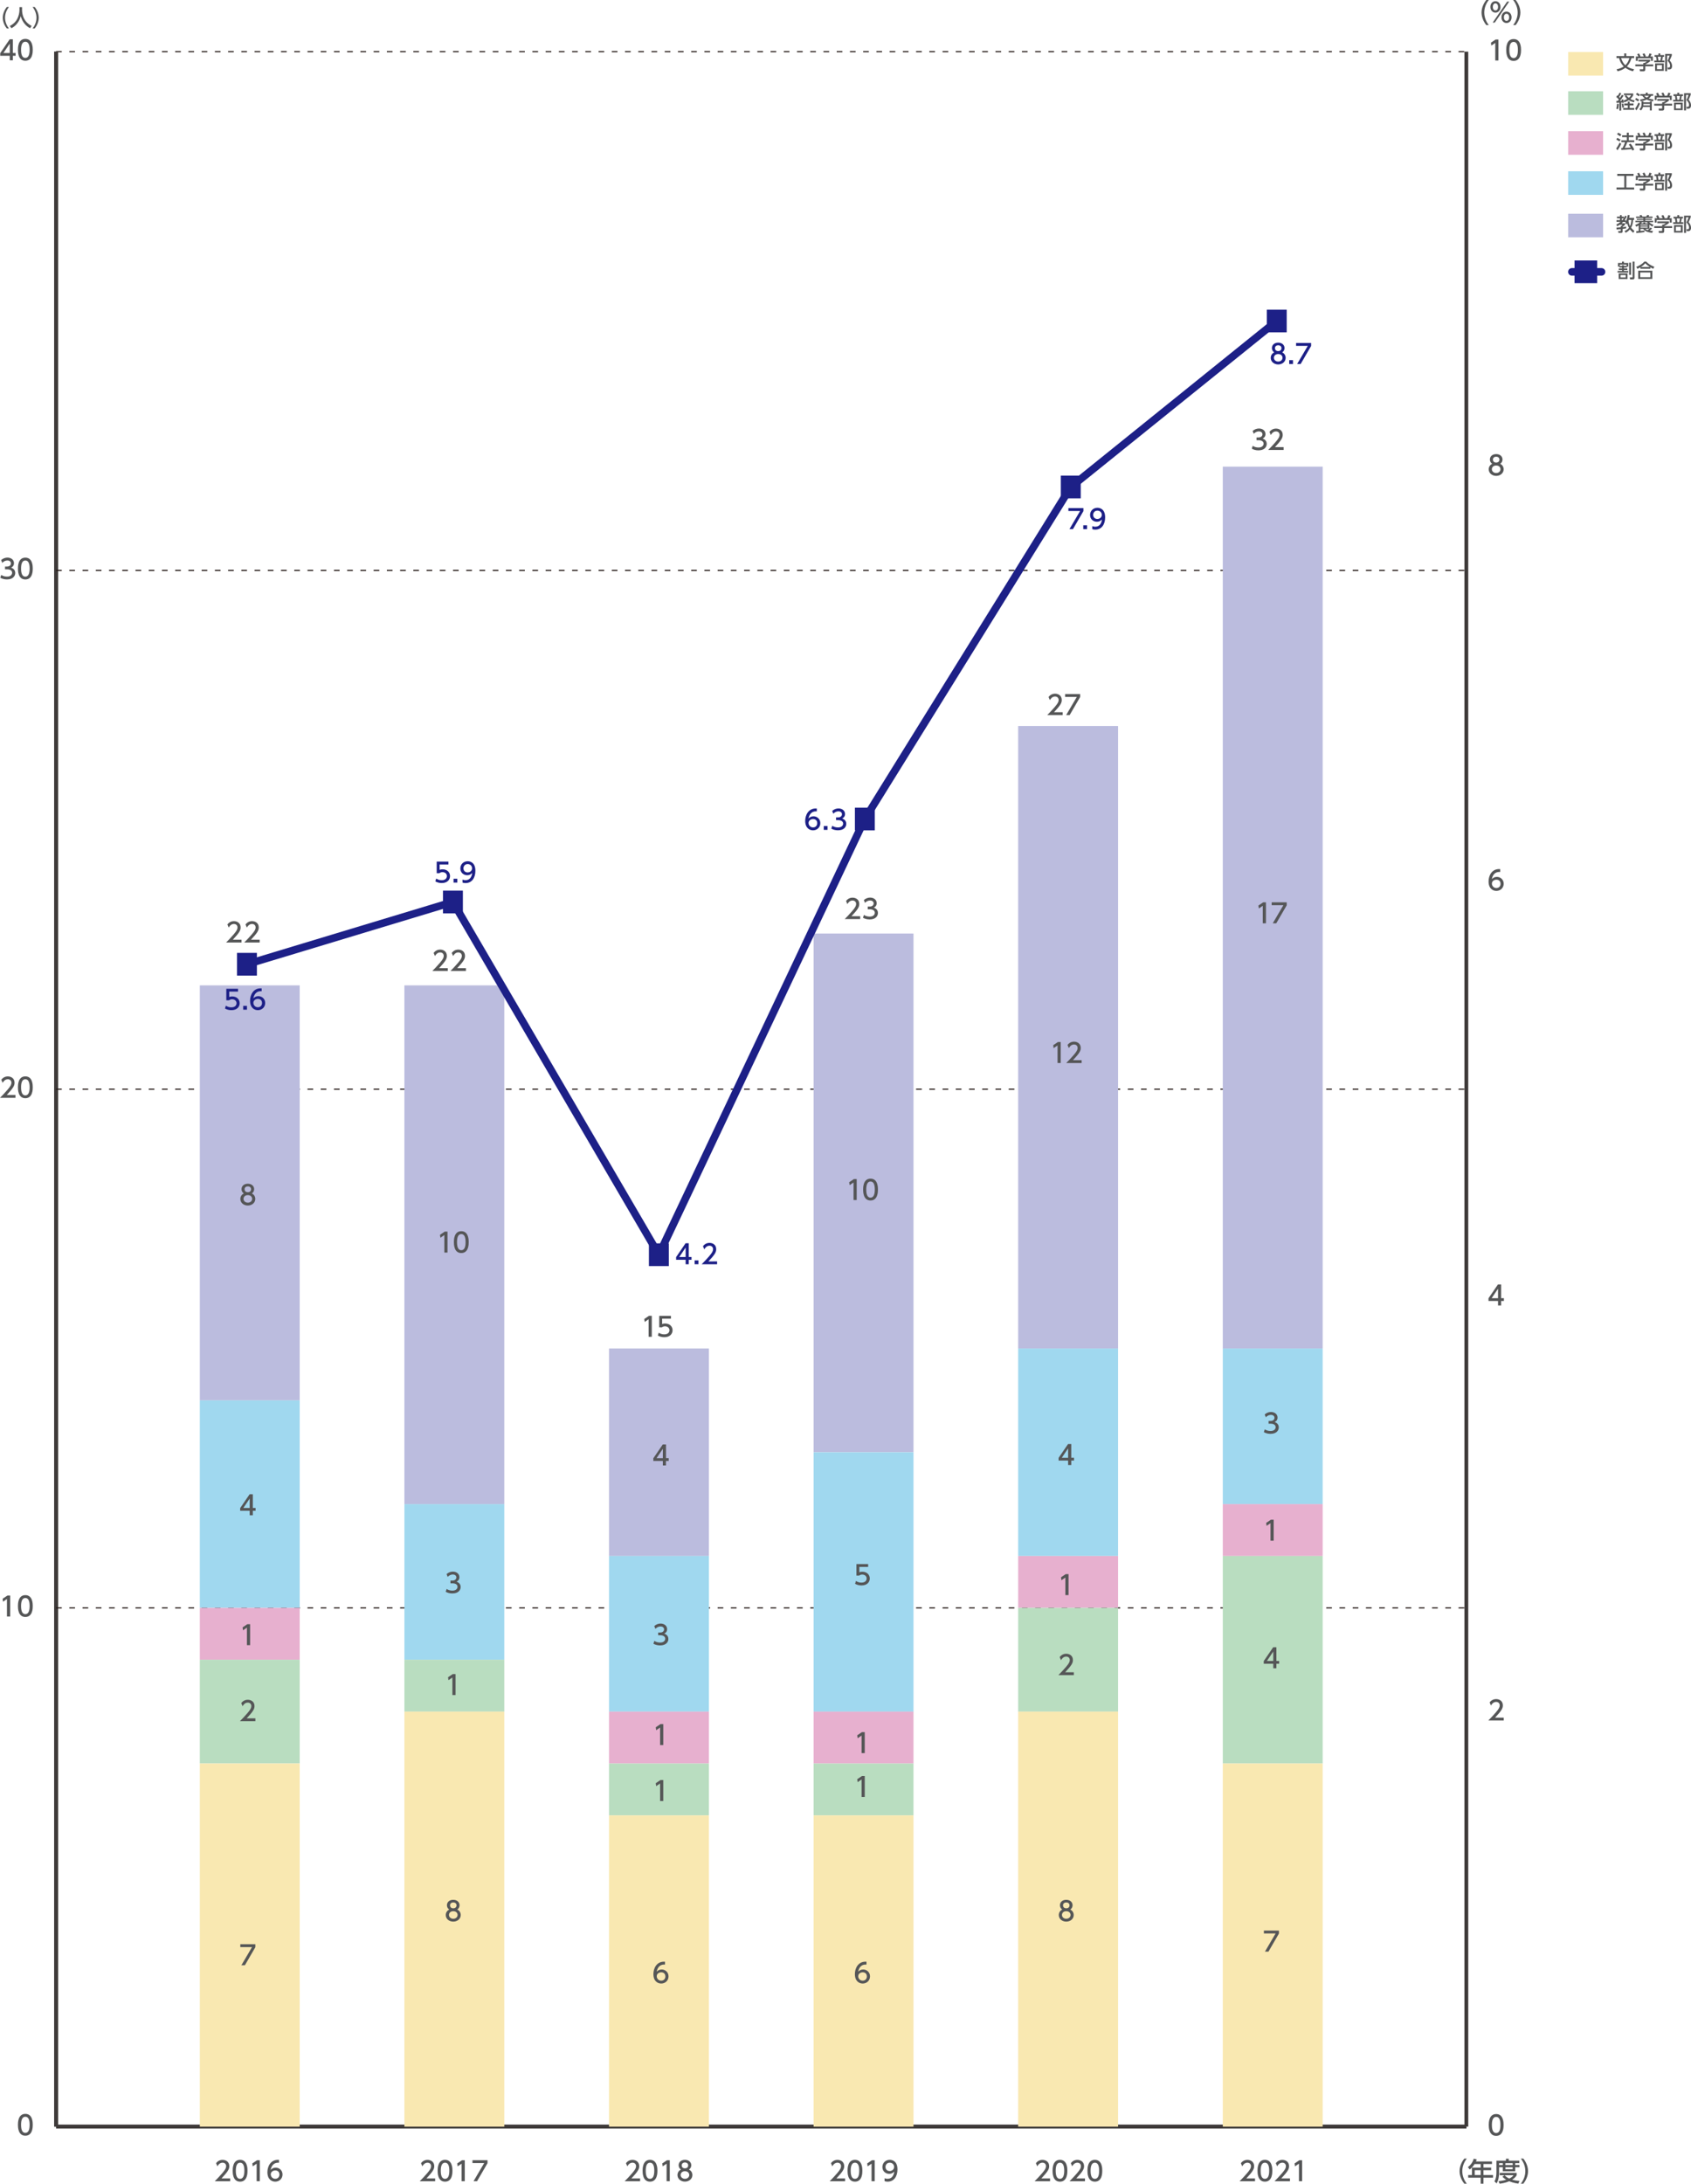 <?xml version="1.0" encoding="utf-8"?>
<!-- Generator: Adobe Illustrator 26.3.1, SVG Export Plug-In . SVG Version: 6.00 Build 0)  -->
<svg version="1.1" id="レイヤー_1" xmlns="http://www.w3.org/2000/svg" xmlns:xlink="http://www.w3.org/1999/xlink" x="0px"
	 y="0px" width="447.59px" height="577.85px" viewBox="0 0 447.59 577.85" style="enable-background:new 0 0 447.59 577.85;"
	 xml:space="preserve">
<style type="text/css">
	.st0{fill:#555657;}
	.st1{fill-rule:evenodd;clip-rule:evenodd;fill:none;stroke:#3E3A39;stroke-width:1.001;stroke-miterlimit:10;}
	
		.st2{fill-rule:evenodd;clip-rule:evenodd;fill:none;stroke:#231815;stroke-width:0.3;stroke-miterlimit:10;stroke-dasharray:1.501,2.001;}
	.st3{fill:none;stroke:#1D2087;stroke-width:2.001;stroke-linecap:round;stroke-miterlimit:10;}
	.st4{fill:#1D2087;}
	.st5{fill:#BBBCDE;}
	.st6{fill:#A0D8EF;}
	.st7{fill:#E7B0CF;}
	.st8{fill:#B9DDC0;}
	.st9{fill:#F9E8B1;}
</style>
<g>
	<g>
		<path class="st0" d="M1.8,7.53C0.79,6.26,0.73,5.07,0.73,4.69S0.79,3.12,1.8,1.85h0.57c-0.64,0.82-1.03,1.8-1.03,2.84
			s0.39,2.03,1.03,2.84H1.8z"/>
		<path class="st0" d="M5.14,1.89h0.7v0.74c0,1.16,0.37,3.12,2.54,4.23L7.97,7.47C6.86,6.92,5.9,5.8,5.49,4.28
			C5.12,5.72,4.22,6.85,3.03,7.47l-0.44-0.6c0.88-0.43,1.61-1.11,2.03-1.99c0.32-0.67,0.53-1.5,0.53-2.23V1.89z"/>
		<path class="st0" d="M8.62,7.53c0.64-0.81,1.03-1.8,1.03-2.84S9.26,2.66,8.62,1.85h0.57c0.97,1.21,1.07,2.38,1.07,2.84
			s-0.1,1.63-1.07,2.84H8.62z"/>
	</g>
</g>
<g>
	<g>
		<g>
			<line class="st1" x1="388.13" y1="562.75" x2="388.13" y2="13.67"/>
		</g>
	</g>
</g>
<g>
	<g>
		<g>
			<path class="st0" d="M394.06,562.3c0-0.54,0-2.89,1.96-2.89s1.96,2.35,1.96,2.89c0,0.54,0,2.89-1.96,2.89
				S394.06,562.84,394.06,562.3z M397.15,562.3c0-1.07-0.2-2.13-1.13-2.13c-0.92,0-1.13,1.06-1.13,2.13c0,1.13,0.23,2.14,1.13,2.14
				C396.95,564.44,397.15,563.36,397.15,562.3z"/>
		</g>
		<g>
			<path class="st0" d="M398.03,454.51v0.76h-4.09c0.61-0.61,1.25-1.27,1.97-2.11c0.85-0.99,1.05-1.41,1.05-1.88
				c0-0.55-0.38-0.92-0.95-0.92c-0.83,0-1.24,0.74-1.37,0.96l-0.35-0.83c0.43-0.57,1.02-0.88,1.74-0.88c0.79,0,1.76,0.46,1.76,1.66
				c0,0.79-0.33,1.4-2.06,3.25H398.03z"/>
		</g>
		<g>
			<path class="st0" d="M396.51,345.45v-1.19h-2.52v-0.71l2.5-3.66h0.85v3.63h0.73v0.74h-0.73v1.19H396.51z M394.83,343.52h1.68
				v-2.49L394.83,343.52z"/>
		</g>
		<g>
			<path class="st0" d="M397.1,230.74c-0.16-0.01-0.17-0.01-0.25-0.01c-1.18,0-1.76,0.82-1.98,1.91c0.28-0.31,0.7-0.6,1.33-0.6
				c0.93,0,1.81,0.69,1.81,1.81c0,1.11-0.86,1.9-1.93,1.9c-0.89,0-2.07-0.57-2.07-2.51c0-1.53,0.85-3.27,2.79-3.27
				c0.1,0,0.16,0,0.28,0.01V230.74z M396.09,232.78c-0.54,0-1.2,0.34-1.2,1.04c0,0.58,0.46,1.17,1.18,1.17
				c0.72,0,1.11-0.53,1.11-1.11C397.18,232.9,396.39,232.78,396.09,232.78z"/>
		</g>
		<g>
			<path class="st0" d="M398,124.19c0,1.02-0.9,1.74-1.97,1.74c-1.08,0-1.98-0.72-1.98-1.74c0-0.76,0.48-1.25,0.92-1.46
				c-0.41-0.25-0.61-0.7-0.61-1.13c0-0.83,0.65-1.44,1.67-1.44c1.01,0,1.67,0.62,1.67,1.44c0,0.43-0.2,0.88-0.61,1.13
				C397.52,122.94,398,123.42,398,124.19z M397.16,124.17c0-0.41-0.28-0.99-1.14-0.99c-0.85,0-1.14,0.58-1.14,0.99
				c0,0.55,0.48,1,1.14,1C396.69,125.17,397.16,124.72,397.16,124.17z M396.88,121.63c0-0.52-0.41-0.78-0.86-0.78
				s-0.86,0.27-0.86,0.77c0,0.34,0.2,0.78,0.86,0.78C396.68,122.4,396.88,121.96,396.88,121.63z"/>
		</g>
		<g>
			<path class="st0" d="M395.88,10.45h0.74V16h-0.84v-4.64l-1.04,0.71l-0.11-0.78L395.88,10.45z"/>
			<path class="st0" d="M398.68,13.22c0-0.54,0-2.89,1.96-2.89s1.96,2.35,1.96,2.89c0,0.54,0,2.89-1.96,2.89
				S398.68,13.76,398.68,13.22z M401.77,13.22c0-1.07-0.2-2.13-1.13-2.13c-0.92,0-1.13,1.06-1.13,2.13c0,1.13,0.23,2.14,1.13,2.14
				C401.57,15.36,401.77,14.28,401.77,13.22z"/>
		</g>
		<g>
			<path class="st0" d="M393.4,6.64c-1.18-1.48-1.25-2.88-1.25-3.32c0-0.44,0.07-1.83,1.25-3.32h0.67c-0.75,0.95-1.2,2.11-1.2,3.32
				c0,1.21,0.46,2.37,1.2,3.32H393.4z"/>
			<path class="st0" d="M395.83,0.32c0.71,0,1.34,0.57,1.34,1.51c0,0.92-0.62,1.51-1.34,1.51c-0.72,0-1.34-0.58-1.34-1.51
				C394.49,0.88,395.11,0.32,395.83,0.32z M398.92,0.43h0.55l-3.82,5.55h-0.55L398.92,0.43z M395.83,2.77
				c0.29,0,0.69-0.23,0.69-0.94s-0.41-0.95-0.69-0.95c-0.31,0-0.69,0.26-0.69,0.95S395.52,2.77,395.83,2.77z M398.76,3.07
				c0.71,0,1.34,0.57,1.34,1.51c0,0.92-0.62,1.51-1.34,1.51c-0.72,0-1.34-0.58-1.34-1.51C397.42,3.64,398.05,3.07,398.76,3.07z
				 M398.76,5.53c0.29,0,0.69-0.23,0.69-0.95c0-0.69-0.39-0.94-0.69-0.94c-0.31,0-0.69,0.25-0.69,0.94
				C398.06,5.29,398.46,5.53,398.76,5.53z"/>
			<path class="st0" d="M400.51,6.64c0.75-0.95,1.2-2.11,1.2-3.32c0-1.21-0.45-2.37-1.2-3.32h0.67c1.13,1.42,1.25,2.78,1.25,3.32
				c0,0.54-0.12,1.91-1.25,3.32H400.51z"/>
		</g>
	</g>
	<line class="st2" x1="14.85" y1="13.67" x2="388.13" y2="13.67"/>
</g>
<g>
	<line class="st1" x1="14.85" y1="562.75" x2="388.13" y2="562.75"/>
	<g>
		<g>
			<line class="st1" x1="14.85" y1="562.75" x2="14.85" y2="13.67"/>
		</g>
	</g>
</g>
<g>
	<path class="st0" d="M4.75,562.26c0-0.54,0-2.89,1.96-2.89c1.96,0,1.96,2.35,1.96,2.89c0,0.54,0,2.89-1.96,2.89
		C4.75,565.15,4.75,562.8,4.75,562.26z M7.84,562.26c0-1.07-0.2-2.13-1.13-2.13c-0.92,0-1.13,1.06-1.13,2.13
		c0,1.13,0.23,2.14,1.13,2.14C7.64,564.39,7.84,563.32,7.84,562.26z"/>
</g>
<g>
	<path class="st0" d="M1.95,422.22h0.74v5.55H1.84v-4.64l-1.04,0.71l-0.11-0.78L1.95,422.22z"/>
	<path class="st0" d="M4.75,424.99c0-0.54,0-2.89,1.96-2.89c1.96,0,1.96,2.35,1.96,2.89c0,0.54,0,2.89-1.96,2.89
		C4.75,427.88,4.75,425.53,4.75,424.99z M7.84,424.99c0-1.07-0.2-2.13-1.13-2.13c-0.92,0-1.13,1.06-1.13,2.13
		c0,1.13,0.23,2.14,1.13,2.14C7.63,427.12,7.84,426.05,7.84,424.99z"/>
</g>
<g>
	<path class="st0" d="M4.09,289.74v0.76H0c0.61-0.61,1.25-1.27,1.97-2.11c0.85-0.99,1.05-1.41,1.05-1.88c0-0.55-0.38-0.92-0.95-0.92
		c-0.83,0-1.24,0.74-1.37,0.96l-0.35-0.83c0.43-0.57,1.02-0.88,1.74-0.88c0.79,0,1.76,0.46,1.76,1.66c0,0.79-0.33,1.4-2.06,3.25
		H4.09z"/>
	<path class="st0" d="M4.75,287.72c0-0.54,0-2.89,1.96-2.89c1.96,0,1.96,2.35,1.96,2.89c0,0.54,0,2.89-1.96,2.89
		C4.75,290.61,4.75,288.26,4.75,287.72z M7.84,287.72c0-1.07-0.2-2.13-1.13-2.13c-0.92,0-1.13,1.06-1.13,2.13
		c0,1.13,0.23,2.14,1.13,2.14C7.63,289.85,7.84,288.78,7.84,287.72z"/>
</g>
<g>
	<path class="st0" d="M0.33,152.14c0.45,0.3,0.99,0.44,1.53,0.44c0.99,0,1.35-0.55,1.35-1.02c0-0.49-0.41-0.91-1.32-0.91H1.33v-0.73
		h0.53c0.76,0,1.03-0.46,1.03-0.83c0-0.53-0.47-0.78-0.92-0.78c-0.53,0-1.02,0.25-1.37,0.64l-0.3-0.75
		c0.53-0.47,1.14-0.65,1.67-0.65c0.92,0,1.73,0.54,1.73,1.48c0,0.78-0.55,1.07-0.76,1.18c0.29,0.11,1.09,0.42,1.09,1.42
		c0,0.75-0.56,1.7-2.19,1.7c-0.73,0-1.27-0.18-1.77-0.44L0.33,152.14z"/>
	<path class="st0" d="M4.75,150.45c0-0.54,0-2.89,1.96-2.89c1.96,0,1.96,2.35,1.96,2.89c0,0.54,0,2.89-1.96,2.89
		C4.75,153.34,4.75,150.99,4.75,150.45z M7.84,150.45c0-1.07-0.2-2.13-1.13-2.13c-0.92,0-1.13,1.06-1.13,2.13
		c0,1.13,0.23,2.14,1.13,2.14C7.63,152.58,7.84,151.51,7.84,150.45z"/>
</g>
<g>
	<path class="st0" d="M2.58,15.96v-1.19H0.06v-0.71l2.5-3.66H3.4v3.63h0.73v0.74H3.4v1.19H2.58z M0.9,14.03h1.68v-2.49L0.9,14.03z"
		/>
	<path class="st0" d="M4.75,13.18c0-0.54,0-2.89,1.96-2.89c1.96,0,1.96,2.35,1.96,2.89c0,0.54,0,2.89-1.96,2.89
		C4.75,16.07,4.75,13.72,4.75,13.18z M7.84,13.18c0-1.07-0.2-2.13-1.13-2.13c-0.92,0-1.13,1.06-1.13,2.13
		c0,1.13,0.23,2.14,1.13,2.14C7.63,15.31,7.84,14.24,7.84,13.18z"/>
</g>
<line class="st1" x1="14.85" y1="562.75" x2="14.85" y2="13.67"/>
<line class="st1" x1="14.85" y1="562.75" x2="388.13" y2="562.75"/>
<line class="st2" x1="14.85" y1="425.48" x2="388.13" y2="425.48"/>
<line class="st2" x1="14.85" y1="150.94" x2="388.13" y2="150.94"/>
<line class="st2" x1="14.85" y1="288.21" x2="388.13" y2="288.21"/>
<g>
	<path class="st0" d="M332.19,576.44v0.76h-4.09c0.61-0.61,1.25-1.27,1.97-2.11c0.85-0.99,1.05-1.41,1.05-1.88
		c0-0.55-0.38-0.92-0.95-0.92c-0.83,0-1.24,0.74-1.37,0.96l-0.35-0.83c0.43-0.57,1.02-0.88,1.74-0.88c0.79,0,1.76,0.46,1.76,1.66
		c0,0.79-0.33,1.4-2.06,3.25H332.19z"/>
	<path class="st0" d="M332.85,574.42c0-0.54,0-2.89,1.96-2.89s1.96,2.35,1.96,2.89c0,0.54,0,2.89-1.96,2.89
		S332.85,574.96,332.85,574.42z M335.94,574.42c0-1.07-0.2-2.13-1.13-2.13c-0.92,0-1.13,1.06-1.13,2.13c0,1.13,0.23,2.14,1.13,2.14
		C335.74,576.55,335.94,575.47,335.94,574.42z"/>
	<path class="st0" d="M341.44,576.44v0.76h-4.09c0.61-0.61,1.25-1.27,1.97-2.11c0.85-0.99,1.05-1.41,1.05-1.88
		c0-0.55-0.38-0.92-0.95-0.92c-0.83,0-1.24,0.74-1.37,0.96l-0.35-0.83c0.43-0.57,1.02-0.88,1.74-0.88c0.79,0,1.76,0.46,1.76,1.66
		c0,0.79-0.33,1.4-2.06,3.25H341.44z"/>
	<path class="st0" d="M343.92,571.64h0.74v5.55h-0.84v-4.64l-1.04,0.71l-0.11-0.78L343.92,571.64z"/>
</g>
<g>
	<path class="st0" d="M277.94,576.44v0.76h-4.09c0.61-0.61,1.25-1.27,1.97-2.11c0.85-0.99,1.05-1.41,1.05-1.88
		c0-0.55-0.38-0.92-0.95-0.92c-0.83,0-1.24,0.74-1.37,0.96l-0.35-0.83c0.43-0.57,1.02-0.88,1.74-0.88c0.79,0,1.76,0.46,1.76,1.66
		c0,0.79-0.33,1.4-2.06,3.25H277.94z"/>
	<path class="st0" d="M278.6,574.42c0-0.54,0-2.89,1.96-2.89s1.96,2.35,1.96,2.89c0,0.54,0,2.89-1.96,2.89
		S278.6,574.96,278.6,574.42z M281.69,574.42c0-1.07-0.2-2.13-1.13-2.13c-0.92,0-1.13,1.06-1.13,2.13c0,1.13,0.23,2.14,1.13,2.14
		C281.48,576.55,281.69,575.47,281.69,574.42z"/>
	<path class="st0" d="M287.18,576.44v0.76h-4.09c0.61-0.61,1.25-1.27,1.97-2.11c0.85-0.99,1.05-1.41,1.05-1.88
		c0-0.55-0.38-0.92-0.95-0.92c-0.83,0-1.24,0.74-1.37,0.96l-0.35-0.83c0.43-0.57,1.02-0.88,1.74-0.88c0.79,0,1.76,0.46,1.76,1.66
		c0,0.79-0.33,1.4-2.06,3.25H287.18z"/>
	<path class="st0" d="M287.84,574.42c0-0.54,0-2.89,1.96-2.89s1.96,2.35,1.96,2.89c0,0.54,0,2.89-1.96,2.89
		S287.84,574.96,287.84,574.42z M290.93,574.42c0-1.07-0.2-2.13-1.13-2.13c-0.92,0-1.13,1.06-1.13,2.13c0,1.13,0.23,2.14,1.13,2.14
		C290.73,576.55,290.93,575.47,290.93,574.42z"/>
</g>
<g>
	<path class="st0" d="M223.69,576.44v0.76h-4.09c0.61-0.61,1.25-1.27,1.97-2.11c0.85-0.99,1.05-1.41,1.05-1.88
		c0-0.55-0.38-0.92-0.95-0.92c-0.83,0-1.24,0.74-1.37,0.96l-0.35-0.83c0.43-0.57,1.02-0.88,1.74-0.88c0.79,0,1.76,0.46,1.76,1.66
		c0,0.79-0.33,1.4-2.06,3.25H223.69z"/>
	<path class="st0" d="M224.34,574.42c0-0.54,0-2.89,1.96-2.89c1.96,0,1.96,2.35,1.96,2.89c0,0.54,0,2.89-1.96,2.89
		C224.34,577.31,224.34,574.96,224.34,574.42z M227.43,574.42c0-1.07-0.2-2.13-1.13-2.13c-0.92,0-1.13,1.06-1.13,2.13
		c0,1.13,0.23,2.14,1.13,2.14C227.23,576.55,227.43,575.47,227.43,574.42z"/>
	<path class="st0" d="M230.79,571.64h0.74v5.55h-0.84v-4.64l-1.04,0.71l-0.11-0.78L230.79,571.64z"/>
	<path class="st0" d="M234.14,576.4c0.25,0.11,0.5,0.15,0.78,0.15c1.14,0,1.64-0.84,1.78-1.91c-0.2,0.2-0.57,0.6-1.33,0.6
		c-0.96,0-1.81-0.69-1.81-1.8c0-1.08,0.82-1.91,1.94-1.91c0.61,0,2.05,0.27,2.05,2.54c0,1.91-0.97,3.24-2.6,3.24
		c-0.45,0-0.69-0.09-0.81-0.14V576.4z M235.48,574.5c0.62,0,1.18-0.43,1.18-1.09c0-0.6-0.45-1.12-1.16-1.12
		c-0.78,0-1.12,0.63-1.12,1.12C234.39,574.16,234.94,574.5,235.48,574.5z"/>
</g>
<g>
	<path class="st0" d="M387.58,577.85c-1.18-1.48-1.25-2.88-1.25-3.32s0.07-1.83,1.25-3.32h0.67c-0.75,0.95-1.2,2.11-1.2,3.32
		c0,1.21,0.46,2.37,1.2,3.32H387.58z"/>
	<path class="st0" d="M394.91,571.93v0.71h-2.25v0.95h2.03v0.69h-2.03v1.27h2.53v0.71h-2.53v1.58h-0.74v-1.58h-3.31v-0.71h1v-1.95
		h2.32v-0.95h-1.62c-0.5,0.78-0.91,1.13-1.28,1.44l-0.5-0.62c0.76-0.57,1.28-1.3,1.55-2.24l0.8,0.2c-0.09,0.27-0.13,0.36-0.2,0.53
		H394.91z M391.92,574.28h-1.57v1.27h1.57V574.28z"/>
	<path class="st0" d="M396.09,571.76h2.52v-0.52h0.74v0.52h2.8v0.64h-1.09v0.52h1.13v0.57h-1.13v1.08h-3.29v-1.08h-0.97v1.28
		c0,1.07-0.15,2.19-0.67,3l-0.57-0.55c0.42-0.62,0.53-1.55,0.53-2.47V571.76z M398.25,575.61c0.2,0.2,0.56,0.57,1.23,0.88
		c0.74-0.36,0.98-0.67,1.13-0.88h-3.66v-0.63h4.5v0.63c-0.11,0.18-0.38,0.66-1.19,1.18c0.6,0.17,1.18,0.27,1.95,0.34l-0.32,0.69
		c-0.34-0.04-1.32-0.15-2.41-0.62c-1.06,0.46-1.99,0.58-2.56,0.64l-0.29-0.65c0.39-0.04,1.08-0.1,2.05-0.39
		c-0.64-0.39-0.89-0.67-1-0.81L398.25,575.61z M396.8,572.41v0.52h0.97v-0.52H396.8z M398.46,572.41v0.52h1.93v-0.52H398.46z
		 M398.46,573.5v0.52h1.93v-0.52H398.46z"/>
	<path class="st0" d="M402.54,577.85c0.75-0.95,1.2-2.11,1.2-3.32c0-1.21-0.45-2.38-1.2-3.32h0.67c1.13,1.42,1.25,2.78,1.25,3.32
		c0,0.54-0.12,1.9-1.25,3.32H402.54z"/>
</g>
<g>
	<path class="st0" d="M169.43,576.44v0.76h-4.09c0.61-0.61,1.25-1.27,1.97-2.11c0.85-0.99,1.05-1.41,1.05-1.88
		c0-0.55-0.38-0.92-0.95-0.92c-0.83,0-1.24,0.74-1.37,0.96l-0.35-0.83c0.43-0.57,1.02-0.88,1.74-0.88c0.79,0,1.76,0.46,1.76,1.66
		c0,0.79-0.33,1.4-2.06,3.25H169.43z"/>
	<path class="st0" d="M170.09,574.42c0-0.54,0-2.89,1.96-2.89c1.96,0,1.96,2.35,1.96,2.89c0,0.54,0,2.89-1.96,2.89
		C170.09,577.31,170.09,574.96,170.09,574.42z M173.18,574.42c0-1.07-0.2-2.13-1.13-2.13c-0.92,0-1.13,1.06-1.13,2.13
		c0,1.13,0.23,2.14,1.13,2.14C172.98,576.55,173.18,575.47,173.18,574.42z"/>
	<path class="st0" d="M176.54,571.64h0.74v5.55h-0.84v-4.64l-1.04,0.71l-0.11-0.78L176.54,571.64z"/>
	<path class="st0" d="M183.27,575.56c0,1.02-0.9,1.74-1.98,1.74c-1.08,0-1.97-0.72-1.97-1.74c0-0.76,0.48-1.25,0.92-1.46
		c-0.41-0.25-0.61-0.7-0.61-1.13c0-0.83,0.65-1.44,1.67-1.44c1.01,0,1.67,0.62,1.67,1.44c0,0.43-0.2,0.88-0.61,1.13
		C182.8,574.32,183.27,574.8,183.27,575.56z M182.44,575.55c0-0.41-0.28-1-1.14-1c-0.85,0-1.14,0.58-1.14,1c0,0.55,0.48,1,1.14,1
		C181.97,576.55,182.44,576.1,182.44,575.55z M182.16,573.01c0-0.52-0.41-0.78-0.86-0.78s-0.86,0.27-0.86,0.77
		c0,0.34,0.2,0.78,0.86,0.78C181.96,573.78,182.16,573.34,182.16,573.01z"/>
</g>
<g>
	<path class="st0" d="M115.18,576.44v0.76h-4.09c0.61-0.61,1.25-1.27,1.97-2.11c0.85-0.99,1.05-1.41,1.05-1.88
		c0-0.55-0.38-0.92-0.95-0.92c-0.83,0-1.24,0.74-1.37,0.96l-0.35-0.83c0.43-0.57,1.02-0.88,1.74-0.88c0.79,0,1.76,0.46,1.76,1.66
		c0,0.79-0.33,1.4-2.06,3.25H115.18z"/>
	<path class="st0" d="M115.84,574.42c0-0.54,0-2.89,1.96-2.89c1.96,0,1.96,2.35,1.96,2.89c0,0.54,0,2.89-1.96,2.89
		C115.84,577.31,115.84,574.96,115.84,574.42z M118.93,574.42c0-1.07-0.2-2.13-1.13-2.13c-0.92,0-1.13,1.06-1.13,2.13
		c0,1.13,0.23,2.14,1.13,2.14C118.73,576.55,118.93,575.47,118.93,574.42z"/>
	<path class="st0" d="M122.28,571.64h0.74v5.55h-0.84v-4.64l-1.04,0.71l-0.11-0.78L122.28,571.64z"/>
	<path class="st0" d="M129.04,571.64v0.78l-2.77,4.77h-0.93l2.82-4.8h-3.1v-0.76H129.04z"/>
</g>
<g>
	<path class="st0" d="M60.93,576.44v0.76h-4.09c0.61-0.61,1.25-1.27,1.97-2.11c0.85-0.99,1.05-1.41,1.05-1.88
		c0-0.55-0.38-0.92-0.95-0.92c-0.83,0-1.24,0.74-1.37,0.96l-0.35-0.83c0.43-0.57,1.02-0.88,1.74-0.88c0.79,0,1.76,0.46,1.76,1.66
		c0,0.79-0.33,1.4-2.06,3.25H60.93z"/>
	<path class="st0" d="M61.59,574.42c0-0.54,0-2.89,1.96-2.89c1.96,0,1.96,2.35,1.96,2.89c0,0.54,0,2.89-1.96,2.89
		C61.59,577.31,61.59,574.96,61.59,574.42z M64.68,574.42c0-1.07-0.2-2.13-1.13-2.13c-0.92,0-1.13,1.06-1.13,2.13
		c0,1.13,0.23,2.14,1.13,2.14C64.47,576.55,64.68,575.47,64.68,574.42z"/>
	<path class="st0" d="M68.03,571.64h0.74v5.55h-0.84v-4.64l-1.04,0.71l-0.11-0.78L68.03,571.64z"/>
	<path class="st0" d="M73.87,572.3c-0.16-0.01-0.17-0.01-0.25-0.01c-1.18,0-1.76,0.82-1.98,1.9c0.28-0.31,0.7-0.59,1.33-0.59
		c0.93,0,1.81,0.69,1.81,1.81c0,1.11-0.86,1.9-1.93,1.9c-0.89,0-2.07-0.57-2.07-2.51c0-1.53,0.85-3.27,2.79-3.27
		c0.1,0,0.16,0,0.28,0.01V572.3z M72.87,574.34c-0.54,0-1.2,0.34-1.2,1.04c0,0.58,0.46,1.17,1.18,1.17c0.72,0,1.11-0.53,1.11-1.11
		C73.96,574.46,73.17,574.34,72.87,574.34z"/>
</g>
<g>
	<line class="st3" x1="416.06" y1="71.94" x2="423.91" y2="71.94"/>
</g>
<g>
	<rect x="416.76" y="68.93" class="st4" width="6" height="6"/>
</g>
<g>
	<g>
		<path class="st0" d="M430.58,70.78h-0.76v0.25h0.94v0.39h-0.94v0.27h1.15v0.44h-2.81v-0.44h1.2v-0.27h-0.88v-0.39h0.88v-0.25h-0.7
			v-0.2h-0.39v-1h1.06v-0.37h0.51v0.37h1.14v1h-0.4V70.78z M430.79,72.36v1.48h-2.34v-1.48H430.79z M430.52,70.37v-0.35h-1.8v0.35
			h0.64v-0.2h0.46v0.2H430.52z M430.3,72.78h-1.36v0.64h1.36V72.78z M431.71,69.5v3.23h-0.5V69.5H431.71z M432.64,73.43
			c0,0.19,0,0.5-0.43,0.5h-0.74l-0.09-0.54h0.61c0.14,0,0.14-0.06,0.14-0.15v-4.03h0.51V73.43z"/>
		<path class="st0" d="M437.58,71.13c-0.25-0.12-0.43-0.21-0.76-0.4v0.4h-2.62v-0.41c-0.3,0.18-0.49,0.28-0.8,0.41l-0.3-0.52
			c0.79-0.26,1.62-0.78,2.15-1.39h0.49c0.45,0.49,0.94,0.9,2.15,1.39L437.58,71.13z M437.35,71.63v2.18h-3.73v-2.18H437.35z
			 M436.82,72.1h-2.67v1.24h2.67V72.1z M436.7,70.65c-0.75-0.49-1.01-0.76-1.21-0.99c-0.33,0.4-0.72,0.71-1.17,0.99H436.7z"/>
	</g>
</g>
<rect x="415.08" y="56.55" class="st5" width="9.24" height="6.24"/>
<g>
	<path class="st0" d="M430,61.14c0.19-0.09,0.76-0.33,1.17-0.85c-0.32-0.57-0.41-0.98-0.45-1.18c-0.06,0.1-0.08,0.14-0.16,0.26
		l-0.41-0.38c0.08-0.11,0.12-0.16,0.17-0.27h-0.7c-0.08,0.08-0.18,0.19-0.38,0.36h0.88v0.42c-0.26,0.25-0.41,0.36-0.64,0.51v0.1
		c0.11-0.02,0.91-0.12,0.95-0.13v0.44c-0.21,0.04-0.41,0.08-0.95,0.16v0.68c0,0.17-0.1,0.37-0.34,0.37h-0.75l-0.09-0.48h0.57
		c0.06,0,0.13-0.01,0.13-0.12v-0.4c-0.43,0.05-0.79,0.08-1.11,0.1l-0.04-0.49c0.34-0.02,0.67-0.04,1.15-0.09V59.8h0.14
		c0.1-0.07,0.29-0.23,0.34-0.31h-0.79c-0.3,0.21-0.46,0.3-0.64,0.39l-0.23-0.45c0.21-0.11,0.61-0.3,1.12-0.73h-1.07v-0.46h0.92
		v-0.47h-0.8v-0.45h0.8v-0.4h0.46v0.4h0.58v0.37c0.16-0.23,0.25-0.43,0.33-0.63l0.45,0.2c-0.09,0.19-0.25,0.52-0.61,0.98h0.33v0.4
		c0.3-0.54,0.45-1.24,0.53-1.75l0.5,0.05c-0.02,0.18-0.05,0.4-0.12,0.72h1.29v0.52h-0.25c-0.06,0.73-0.18,1.46-0.55,2.08
		c0.26,0.32,0.54,0.57,0.88,0.85l-0.29,0.49c-0.17-0.13-0.53-0.4-0.9-0.89c-0.44,0.5-0.87,0.75-1.12,0.89L430,61.14z M429.28,57.79
		v0.47h0.15c0.09-0.1,0.21-0.24,0.38-0.47H429.28z M431.13,58.2c-0.04,0.12-0.05,0.15-0.08,0.21c0.05,0.5,0.17,0.98,0.4,1.42
		c0.24-0.51,0.33-1.07,0.36-1.63H431.13z"/>
	<path class="st0" d="M433.74,59.64c-0.28,0.18-0.47,0.28-0.63,0.36l-0.29-0.48c0.84-0.3,1.1-0.57,1.25-0.72h-1.2v-0.38h2.1V58.2
		h-1.73v-0.3h1.73v-0.22h-1.92v-0.38h1.09c-0.02-0.05-0.14-0.28-0.17-0.33l0.55-0.08c0.05,0.1,0.14,0.3,0.18,0.41h1.07
		c0.07-0.12,0.15-0.31,0.19-0.41l0.58,0.08c-0.04,0.12-0.12,0.27-0.16,0.33h1.03v0.38h-1.93v0.22h1.75v0.3h-1.75v0.22h2.1v0.38
		h-1.04c0.14,0.16,0.35,0.4,1.11,0.68l-0.27,0.48c-0.13-0.07-0.46-0.23-0.8-0.51v1.08c0.13-0.13,0.2-0.22,0.28-0.33l0.43,0.27
		c-0.31,0.33-0.57,0.52-0.62,0.57c0.37,0.05,0.63,0.06,0.85,0.08l-0.21,0.5c-1.27-0.16-1.86-0.43-2.38-1.04h-0.71v0.53
		c0.61-0.05,0.87-0.09,1.06-0.12v0.42c-0.56,0.11-1.58,0.23-2.15,0.25l-0.05-0.48c0.14,0,0.46-0.02,0.66-0.04V59.64z M434.22,59.45
		v0.23h1.9v-0.23H434.22z M434.22,59.98v0.25h1.9v-0.25H434.22z M434.98,59.12v-0.25h0.48v0.25h0.76c-0.12-0.14-0.19-0.22-0.27-0.32
		h-1.35c-0.06,0.09-0.1,0.17-0.25,0.32H434.98z M435.52,60.57c0.14,0.12,0.25,0.23,0.61,0.34c0.26-0.2,0.34-0.29,0.4-0.34H435.52z"
		/>
	<path class="st0" d="M441.77,58.59V59c-0.29,0.26-0.88,0.64-1.28,0.8v0.04h2.1v0.49h-2.1v0.9c0,0.36-0.36,0.42-0.41,0.42h-0.98
		l-0.1-0.53h0.81c0.14,0,0.14-0.07,0.14-0.16v-0.62h-2.1v-0.49h2.1v-0.39h0.22c0.17-0.05,0.52-0.19,0.74-0.4h-2.23v-0.47H441.77z
		 M438.64,57.74c-0.11-0.27-0.23-0.5-0.3-0.62l0.49-0.18c0.13,0.19,0.29,0.49,0.38,0.75l-0.12,0.05h1
		c-0.12-0.29-0.22-0.46-0.34-0.65l0.5-0.19c0.11,0.16,0.3,0.53,0.38,0.78l-0.17,0.06h0.81c0.06-0.12,0.13-0.27,0.33-0.82l0.58,0.17
		c-0.12,0.27-0.18,0.4-0.33,0.65h0.64v1.15h-0.51v-0.67h-3.48v0.67h-0.5v-1.15H438.64z"/>
	<path class="st0" d="M443.96,57.35v-0.42h0.51v0.42h1v0.46h-0.32c-0.04,0.28-0.13,0.69-0.21,0.99h0.61v0.46h-2.68V58.8h0.61
		c-0.02-0.36-0.08-0.72-0.15-0.99h-0.38v-0.46H443.96z M445.39,61.54h-2.29v-1.98h2.29V61.54z M444.9,60.02h-1.32v1.08h1.32V60.02z
		 M444.47,58.8c0.1-0.38,0.17-0.85,0.2-0.99h-0.86c0.08,0.35,0.12,0.59,0.16,0.99H444.47z M445.75,61.63v-4.57h1.77v0.43
		c-0.25,0.62-0.28,0.69-0.57,1.29c0.5,0.53,0.65,1.07,0.65,1.5c0,0.3-0.09,0.56-0.25,0.71c-0.12,0.12-0.29,0.17-0.55,0.17h-0.35
		l-0.07-0.51h0.33c0.15,0,0.36-0.02,0.36-0.44c0-0.52-0.28-0.99-0.69-1.32c0.2-0.39,0.44-0.98,0.56-1.37h-0.67v4.11H445.75z"/>
</g>
<rect x="415.08" y="45.32" class="st6" width="9.24" height="6.24"/>
<g>
	<path class="st0" d="M428.08,46.01h4.31v0.53h-1.91v3.08h2.06v0.53h-4.67v-0.53h2.06v-3.08h-1.86V46.01z"/>
	<path class="st0" d="M436.77,47.36v0.42c-0.29,0.26-0.88,0.64-1.28,0.8v0.04h2.1v0.49h-2.1V50c0,0.36-0.36,0.42-0.41,0.42h-0.98
		L434,49.89h0.81c0.14,0,0.14-0.07,0.14-0.16v-0.62h-2.1v-0.49h2.1v-0.39h0.22c0.17-0.05,0.52-0.19,0.74-0.4h-2.23v-0.47H436.77z
		 M433.64,46.51c-0.11-0.27-0.23-0.5-0.3-0.62l0.49-0.18c0.13,0.19,0.29,0.49,0.38,0.75l-0.12,0.05h1
		c-0.12-0.29-0.22-0.46-0.34-0.65l0.5-0.19c0.11,0.16,0.3,0.53,0.38,0.78l-0.17,0.06h0.81c0.06-0.12,0.13-0.27,0.33-0.82l0.58,0.17
		c-0.12,0.27-0.18,0.4-0.33,0.65h0.64v1.15h-0.51v-0.67h-3.48v0.67h-0.5v-1.15H433.64z"/>
	<path class="st0" d="M438.96,46.12v-0.42h0.51v0.42h1v0.46h-0.32c-0.04,0.28-0.13,0.69-0.21,0.99h0.61v0.46h-2.68v-0.46h0.61
		c-0.02-0.36-0.08-0.72-0.15-0.99h-0.38v-0.46H438.96z M440.38,50.31h-2.29v-1.98h2.29V50.31z M439.9,48.79h-1.32v1.08h1.32V48.79z
		 M439.47,47.57c0.1-0.38,0.17-0.85,0.2-0.99h-0.86c0.08,0.35,0.12,0.59,0.16,0.99H439.47z M440.74,50.4v-4.57h1.77v0.43
		c-0.25,0.62-0.28,0.69-0.57,1.29c0.5,0.53,0.65,1.07,0.65,1.5c0,0.3-0.09,0.56-0.25,0.71c-0.12,0.12-0.29,0.17-0.55,0.17h-0.35
		l-0.07-0.51h0.33c0.15,0,0.36-0.02,0.36-0.44c0-0.52-0.28-0.99-0.69-1.32c0.2-0.39,0.44-0.98,0.56-1.37h-0.67v4.11H440.74z"/>
</g>
<rect x="415.08" y="34.72" class="st7" width="9.24" height="6.24"/>
<g>
	<path class="st0" d="M429.12,38.06c-0.21,0.49-0.64,1.25-1,1.71l-0.34-0.5c0.22-0.26,0.44-0.53,0.92-1.53L429.12,38.06z
		 M428.07,36.48c0.38,0.18,0.62,0.31,0.88,0.48l-0.31,0.47c-0.26-0.19-0.52-0.35-0.82-0.49L428.07,36.48z M428.3,35.11
		c0.21,0.08,0.68,0.35,0.86,0.49l-0.33,0.47c-0.24-0.19-0.3-0.22-0.81-0.53L428.3,35.11z M430.73,37.62
		c-0.19,0.57-0.38,0.98-0.69,1.52c0.58-0.02,0.8-0.02,1.61-0.1c-0.2-0.35-0.41-0.64-0.52-0.78l0.46-0.26
		c0.47,0.54,0.81,1.2,0.98,1.6l-0.52,0.24c-0.07-0.15-0.11-0.26-0.17-0.39c-0.73,0.12-2.15,0.2-2.71,0.22l-0.08-0.5
		c0.07,0,0.34-0.01,0.38-0.01c0.33-0.61,0.51-1.01,0.65-1.54h-0.96v-0.48h1.45V36.3h-1.25v-0.49h1.25v-0.71h0.51v0.71h1.26v0.49
		h-1.26v0.84h1.45v0.48H430.73z"/>
	<path class="st0" d="M436.77,36.76v0.42c-0.29,0.26-0.88,0.64-1.28,0.8v0.04h2.1v0.49h-2.1v0.9c0,0.36-0.36,0.42-0.41,0.42h-0.98
		L434,39.29h0.81c0.14,0,0.14-0.07,0.14-0.16v-0.62h-2.1v-0.49h2.1v-0.39h0.22c0.17-0.06,0.52-0.2,0.74-0.4h-2.23v-0.47H436.77z
		 M433.64,35.91c-0.11-0.27-0.23-0.5-0.3-0.62l0.49-0.18c0.13,0.19,0.29,0.49,0.38,0.75l-0.12,0.04h1
		c-0.12-0.29-0.22-0.46-0.34-0.65l0.5-0.19c0.11,0.16,0.3,0.53,0.38,0.78l-0.17,0.06h0.81c0.06-0.12,0.13-0.27,0.33-0.82l0.58,0.17
		c-0.12,0.27-0.18,0.4-0.33,0.65h0.64v1.15h-0.51v-0.67h-3.48v0.67h-0.5v-1.15H433.64z"/>
	<path class="st0" d="M438.96,35.52v-0.42h0.51v0.42h1v0.46h-0.32c-0.04,0.28-0.13,0.69-0.21,0.99h0.61v0.46h-2.68v-0.46h0.61
		c-0.02-0.36-0.08-0.72-0.15-0.99h-0.38v-0.46H438.96z M440.38,39.71h-2.29v-1.98h2.29V39.71z M439.9,38.19h-1.32v1.08h1.32V38.19z
		 M439.47,36.97c0.1-0.38,0.17-0.85,0.2-0.99h-0.86c0.08,0.35,0.12,0.59,0.16,0.99H439.47z M440.74,39.8v-4.57h1.77v0.43
		c-0.25,0.62-0.28,0.69-0.57,1.29c0.5,0.53,0.65,1.07,0.65,1.5c0,0.3-0.09,0.56-0.25,0.71c-0.12,0.12-0.29,0.17-0.55,0.17h-0.35
		l-0.07-0.51h0.33c0.15,0,0.36-0.02,0.36-0.44c0-0.52-0.28-0.99-0.69-1.32c0.2-0.39,0.44-0.98,0.56-1.37h-0.67v4.11H440.74z"/>
</g>
<rect x="415.08" y="24.15" class="st8" width="9.24" height="6.24"/>
<g>
	<path class="st0" d="M427.82,26.71c0.12,0,0.15,0,0.39,0c0.1-0.12,0.21-0.28,0.29-0.39c-0.36-0.41-0.56-0.55-0.7-0.64l0.26-0.45
		c0.08,0.06,0.1,0.08,0.16,0.13c0.05-0.08,0.26-0.41,0.45-0.83l0.46,0.17c-0.12,0.25-0.31,0.61-0.57,0.97
		c0.15,0.13,0.2,0.2,0.23,0.24c0.2-0.3,0.29-0.45,0.51-0.82l0.45,0.22c-0.25,0.41-0.78,1.17-0.96,1.39l0.5-0.02
		c-0.05-0.18-0.06-0.21-0.09-0.3l0.38-0.14c0.1,0.26,0.21,0.59,0.26,0.9l-0.43,0.14c-0.01-0.08-0.01-0.12-0.02-0.18
		c-0.06,0-0.23,0.02-0.27,0.02v2.14h-0.49v-2.1c-0.26,0.02-0.64,0.04-0.77,0.05L427.82,26.71z M428.48,27.51
		c-0.01,0.18-0.04,0.86-0.2,1.4l-0.47-0.15c0.13-0.44,0.17-0.77,0.21-1.33L428.48,27.51z M429.67,27.39
		c0.09,0.33,0.14,0.63,0.16,1.06l-0.44,0.07c0-0.29-0.05-0.72-0.13-1.03L429.67,27.39z M432.37,27.39v0.49h-1v0.71h1.2v0.47h-2.93
		v-0.47h1.22v-0.71h-0.94v-0.49h0.94v-0.5h0.51v0.5H432.37z M430.48,25.19c0.11,0.16,0.28,0.4,0.64,0.7
		c0.4-0.34,0.53-0.54,0.64-0.71h-1.93v-0.45h2.47v0.45c-0.07,0.15-0.23,0.52-0.76,1c0.53,0.31,0.93,0.37,1.13,0.39l-0.18,0.5
		c-0.71-0.19-1.1-0.39-1.38-0.56c-0.48,0.33-0.88,0.47-1.13,0.55l-0.25-0.47c0.18-0.05,0.49-0.14,0.95-0.41
		c-0.26-0.25-0.45-0.49-0.64-0.8L430.48,25.19z"/>
	<path class="st0" d="M434.09,27.44c-0.18,0.45-0.58,1.3-0.96,1.79l-0.33-0.51c0.49-0.66,0.79-1.38,0.87-1.59L434.09,27.44z
		 M433.06,25.93c0.52,0.25,0.71,0.39,0.82,0.47l-0.33,0.44c-0.23-0.2-0.47-0.35-0.74-0.5L433.06,25.93z M433.31,24.57
		c0.25,0.12,0.57,0.33,0.78,0.48l-0.31,0.45c-0.25-0.22-0.41-0.32-0.76-0.52L433.31,24.57z M435,27.07h1.7v-0.24h0.51v2.4h-0.51
		v-0.92h-1.81c-0.14,0.48-0.32,0.71-0.56,0.92l-0.41-0.35c0.26-0.2,0.57-0.48,0.57-1.39v-0.67H435V27.07z M434.1,26.33
		c0.23-0.03,0.64-0.08,1.27-0.29c-0.11-0.08-0.39-0.29-0.68-0.7h-0.51V24.9h1.43v-0.37h0.54v0.37h1.42v0.45h-0.51
		c-0.09,0.16-0.25,0.41-0.65,0.71c0.42,0.14,0.8,0.21,1.27,0.26l-0.16,0.5c-0.28-0.04-0.92-0.12-1.64-0.47
		c-0.37,0.16-0.85,0.33-1.62,0.46L434.1,26.33z M436.71,27.88V27.5H435c0,0.1,0,0.19-0.03,0.38H436.71z M435.21,25.34
		c0.29,0.29,0.51,0.41,0.65,0.48c0.36-0.19,0.47-0.32,0.6-0.48H435.21z"/>
	<path class="st0" d="M441.77,26.19v0.42c-0.29,0.26-0.88,0.64-1.28,0.8v0.04h2.1v0.49h-2.1v0.9c0,0.36-0.36,0.42-0.41,0.42h-0.98
		l-0.1-0.53h0.81c0.14,0,0.14-0.07,0.14-0.16v-0.62h-2.1v-0.49h2.1v-0.39h0.22c0.17-0.06,0.52-0.2,0.74-0.4h-2.23v-0.47H441.77z
		 M438.64,25.34c-0.11-0.27-0.23-0.5-0.3-0.62l0.49-0.18c0.13,0.19,0.29,0.49,0.38,0.75l-0.12,0.04h1
		c-0.12-0.29-0.22-0.46-0.34-0.65l0.5-0.19c0.11,0.16,0.3,0.53,0.38,0.78l-0.17,0.06h0.81c0.06-0.12,0.13-0.27,0.33-0.82l0.58,0.17
		c-0.12,0.27-0.18,0.4-0.33,0.65h0.64v1.15h-0.51v-0.67h-3.48v0.67h-0.5v-1.15H438.64z"/>
	<path class="st0" d="M443.96,24.96v-0.42h0.51v0.42h1v0.46h-0.32c-0.04,0.28-0.13,0.69-0.21,0.99h0.61v0.46h-2.68V26.4h0.61
		c-0.02-0.36-0.08-0.72-0.15-0.99h-0.38v-0.46H443.96z M445.39,29.15h-2.29v-1.98h2.29V29.15z M444.9,27.62h-1.32v1.08h1.32V27.62z
		 M444.47,26.4c0.1-0.38,0.17-0.85,0.2-0.99h-0.86c0.08,0.35,0.12,0.59,0.16,0.99H444.47z M445.75,29.23v-4.57h1.77v0.43
		c-0.25,0.62-0.28,0.69-0.57,1.29c0.5,0.53,0.65,1.07,0.65,1.5c0,0.3-0.09,0.56-0.25,0.71c-0.12,0.12-0.29,0.17-0.55,0.17h-0.35
		l-0.07-0.51h0.33c0.15,0,0.36-0.02,0.36-0.44c0-0.52-0.28-0.99-0.69-1.32c0.2-0.39,0.44-0.98,0.56-1.37h-0.67v4.11H445.75z"/>
</g>
<rect x="415.08" y="13.76" class="st9" width="9.24" height="6.24"/>
<g>
	<path class="st0" d="M432.25,18.86c-0.89-0.23-1.45-0.52-2.03-0.92c-0.73,0.54-1.41,0.77-2.07,0.92l-0.25-0.53
		c0.94-0.17,1.53-0.5,1.89-0.75c-0.85-0.82-1.12-1.76-1.25-2.22h-0.68v-0.52h2.06v-0.71h0.54v0.71h2.08v0.52h-0.71
		c-0.09,0.35-0.36,1.35-1.21,2.22c0.78,0.52,1.52,0.66,1.9,0.73L432.25,18.86z M429.1,15.36c0.12,0.38,0.39,1.23,1.11,1.89
		c0.74-0.7,0.98-1.57,1.07-1.89H429.1z"/>
	<path class="st0" d="M436.77,15.8v0.42c-0.29,0.26-0.88,0.64-1.28,0.8v0.04h2.1v0.49h-2.1v0.9c0,0.36-0.36,0.42-0.41,0.42h-0.98
		L434,18.33h0.81c0.14,0,0.14-0.07,0.14-0.16v-0.62h-2.1v-0.49h2.1v-0.39h0.22c0.17-0.05,0.52-0.19,0.74-0.4h-2.23V15.8H436.77z
		 M433.64,14.95c-0.11-0.27-0.23-0.5-0.3-0.62l0.49-0.18c0.13,0.19,0.29,0.49,0.38,0.75l-0.12,0.05h1
		c-0.12-0.29-0.22-0.46-0.34-0.65l0.5-0.19c0.11,0.16,0.3,0.53,0.38,0.78l-0.17,0.06h0.81c0.06-0.12,0.13-0.27,0.33-0.82l0.58,0.17
		c-0.12,0.27-0.18,0.4-0.33,0.65h0.64v1.15h-0.51v-0.67h-3.48v0.67h-0.5v-1.15H433.64z"/>
	<path class="st0" d="M438.96,14.57v-0.42h0.51v0.42h1v0.46h-0.32c-0.04,0.28-0.13,0.69-0.21,0.99h0.61v0.46h-2.68v-0.46h0.61
		c-0.02-0.36-0.08-0.72-0.15-0.99h-0.38v-0.46H438.96z M440.38,18.75h-2.29v-1.98h2.29V18.75z M439.9,17.23h-1.32v1.08h1.32V17.23z
		 M439.47,16.01c0.1-0.38,0.17-0.85,0.2-0.99h-0.86c0.08,0.35,0.12,0.59,0.16,0.99H439.47z M440.74,18.84v-4.57h1.77v0.43
		c-0.25,0.62-0.28,0.69-0.57,1.29c0.5,0.53,0.65,1.07,0.65,1.5c0,0.3-0.09,0.56-0.25,0.71c-0.12,0.12-0.29,0.17-0.55,0.17h-0.35
		l-0.07-0.51h0.33c0.15,0,0.36-0.02,0.36-0.44c0-0.52-0.28-0.99-0.69-1.32c0.2-0.39,0.44-0.98,0.56-1.37h-0.67v4.11H440.74z"/>
</g>
<g>
	<rect x="52.89" y="260.75" class="st5" width="26.44" height="109.82"/>
	<rect x="52.89" y="370.57" class="st6" width="26.44" height="54.91"/>
	<rect x="52.89" y="425.48" class="st7" width="26.44" height="13.73"/>
	<rect x="52.89" y="439.2" class="st8" width="26.44" height="27.45"/>
	<rect x="52.89" y="466.66" class="st9" width="26.44" height="96.09"/>
</g>
<g>
	<rect x="107.04" y="260.75" class="st5" width="26.44" height="137.27"/>
	<rect x="107.04" y="398.02" class="st6" width="26.44" height="41.18"/>
	<rect x="107.04" y="439.2" class="st8" width="26.44" height="13.73"/>
	<rect x="107.04" y="452.93" class="st9" width="26.44" height="109.82"/>
</g>
<g>
	<rect x="161.2" y="356.84" class="st5" width="26.44" height="54.91"/>
	<rect x="161.2" y="411.75" class="st6" width="26.44" height="41.18"/>
	<rect x="161.2" y="452.93" class="st7" width="26.44" height="13.73"/>
	<rect x="161.2" y="466.66" class="st8" width="26.44" height="13.73"/>
	<rect x="161.2" y="480.39" class="st9" width="26.44" height="82.36"/>
</g>
<g>
	<rect x="215.35" y="247.03" class="st5" width="26.44" height="137.27"/>
	<rect x="215.35" y="384.3" class="st6" width="26.44" height="68.64"/>
	<rect x="215.35" y="452.93" class="st7" width="26.44" height="13.73"/>
	<rect x="215.35" y="466.66" class="st8" width="26.44" height="13.73"/>
	<rect x="215.35" y="480.39" class="st9" width="26.44" height="82.36"/>
</g>
<g>
	<rect x="269.5" y="192.12" class="st5" width="26.44" height="164.72"/>
	<rect x="269.5" y="356.84" class="st6" width="26.44" height="54.91"/>
	<rect x="269.5" y="411.75" class="st7" width="26.44" height="13.73"/>
	<rect x="269.5" y="425.48" class="st8" width="26.44" height="27.45"/>
	<rect x="269.5" y="452.93" class="st9" width="26.44" height="109.82"/>
</g>
<g>
	<rect x="323.66" y="123.48" class="st5" width="26.44" height="233.36"/>
	<rect x="323.66" y="356.84" class="st6" width="26.44" height="41.18"/>
	<rect x="323.66" y="398.02" class="st7" width="26.44" height="13.73"/>
	<rect x="323.66" y="411.75" class="st8" width="26.44" height="54.91"/>
	<rect x="323.66" y="466.66" class="st9" width="26.44" height="96.09"/>
</g>
<g>
	<path class="st0" d="M67.59,514.49v0.78l-2.77,4.77h-0.93l2.82-4.8h-3.1v-0.76H67.59z"/>
</g>
<g>
	<path class="st0" d="M67.6,454.69v0.76h-4.09c0.61-0.61,1.25-1.27,1.97-2.11c0.85-0.99,1.05-1.41,1.05-1.88
		c0-0.55-0.38-0.92-0.95-0.92c-0.83,0-1.24,0.74-1.37,0.96l-0.35-0.83c0.43-0.57,1.02-0.88,1.74-0.88c0.79,0,1.76,0.46,1.76,1.66
		c0,0.79-0.33,1.4-2.06,3.25H67.6z"/>
</g>
<g>
	<path class="st0" d="M65.46,429.79h0.74v5.55h-0.84v-4.64l-1.04,0.71l-0.11-0.78L65.46,429.79z"/>
</g>
<g>
	<path class="st0" d="M66.09,400.97v-1.19h-2.52v-0.71l2.5-3.66h0.85v3.63h0.73v0.74h-0.73v1.19H66.09z M64.41,399.04h1.68v-2.49
		L64.41,399.04z"/>
</g>
<g>
	<path class="st0" d="M67.57,317.27c0,1.02-0.9,1.74-1.98,1.74c-1.08,0-1.97-0.72-1.97-1.74c0-0.76,0.48-1.25,0.92-1.46
		c-0.41-0.25-0.61-0.7-0.61-1.13c0-0.83,0.65-1.44,1.67-1.44c1.01,0,1.67,0.62,1.67,1.44c0,0.43-0.2,0.88-0.61,1.13
		C67.1,316.02,67.57,316.5,67.57,317.27z M66.74,317.25c0-0.41-0.28-1-1.14-1c-0.85,0-1.14,0.58-1.14,1c0,0.55,0.48,1,1.14,1
		C66.26,318.25,66.74,317.8,66.74,317.25z M66.46,314.71c0-0.52-0.41-0.78-0.86-0.78s-0.86,0.27-0.86,0.77
		c0,0.34,0.2,0.78,0.86,0.78C66.26,315.48,66.46,315.04,66.46,314.71z"/>
</g>
<g>
	<path class="st0" d="M121.95,506.76c0,1.02-0.9,1.74-1.98,1.74s-1.98-0.72-1.98-1.74c0-0.76,0.48-1.25,0.92-1.46
		c-0.41-0.25-0.61-0.7-0.61-1.13c0-0.83,0.65-1.44,1.67-1.44c1.01,0,1.67,0.62,1.67,1.44c0,0.43-0.2,0.88-0.61,1.13
		C121.48,505.51,121.95,505.99,121.95,506.76z M121.12,506.74c0-0.41-0.28-1-1.14-1c-0.85,0-1.14,0.58-1.14,1c0,0.55,0.48,1,1.14,1
		C120.64,507.74,121.12,507.29,121.12,506.74z M120.84,504.2c0-0.52-0.41-0.78-0.86-0.78s-0.86,0.27-0.86,0.77
		c0,0.34,0.2,0.78,0.86,0.78C120.63,504.97,120.84,504.53,120.84,504.2z"/>
</g>
<g>
	<path class="st0" d="M119.84,442.99h0.74v5.55h-0.84v-4.64l-1.04,0.71l-0.11-0.78L119.84,442.99z"/>
</g>
<g>
	<path class="st0" d="M118.22,420.47c0.45,0.3,0.99,0.44,1.53,0.44c0.99,0,1.35-0.55,1.35-1.02c0-0.49-0.41-0.91-1.32-0.91h-0.55
		v-0.73h0.53c0.76,0,1.03-0.46,1.03-0.83c0-0.53-0.47-0.78-0.92-0.78c-0.53,0-1.02,0.25-1.37,0.64l-0.3-0.75
		c0.53-0.47,1.14-0.65,1.67-0.65c0.92,0,1.73,0.54,1.73,1.48c0,0.78-0.55,1.07-0.76,1.18c0.29,0.11,1.09,0.42,1.09,1.42
		c0,0.75-0.56,1.7-2.19,1.7c-0.73,0-1.27-0.18-1.77-0.44L118.22,420.47z"/>
</g>
<g>
	<path class="st0" d="M117.71,325.91h0.74v5.55h-0.84v-4.64l-1.04,0.71l-0.11-0.78L117.71,325.91z"/>
	<path class="st0" d="M120.14,328.69c0-0.54,0-2.89,1.96-2.89c1.96,0,1.96,2.35,1.96,2.89c0,0.54,0,2.89-1.96,2.89
		C120.14,331.58,120.14,329.23,120.14,328.69z M123.23,328.69c0-1.07-0.2-2.13-1.13-2.13c-0.92,0-1.13,1.06-1.13,2.13
		c0,1.13,0.23,2.14,1.13,2.14C123.03,330.82,123.23,329.75,123.23,328.69z"/>
</g>
<g>
	<path class="st0" d="M176.04,519.87c-0.16-0.01-0.17-0.01-0.25-0.01c-1.18,0-1.76,0.82-1.98,1.9c0.28-0.31,0.7-0.59,1.33-0.59
		c0.93,0,1.81,0.69,1.81,1.81c0,1.11-0.86,1.9-1.93,1.9c-0.89,0-2.07-0.57-2.07-2.51c0-1.53,0.85-3.27,2.79-3.27
		c0.1,0,0.16,0,0.28,0.01V519.87z M175.03,521.91c-0.54,0-1.2,0.34-1.2,1.04c0,0.58,0.46,1.17,1.18,1.17c0.72,0,1.11-0.53,1.11-1.11
		C176.12,522.04,175.33,521.91,175.03,521.91z"/>
</g>
<g>
	<path class="st0" d="M174.82,471.03h0.74v5.55h-0.84v-4.64l-1.04,0.71l-0.11-0.78L174.82,471.03z"/>
</g>
<g>
	<path class="st0" d="M174.82,456.23h0.74v5.55h-0.84v-4.64l-1.04,0.71l-0.11-0.78L174.82,456.23z"/>
</g>
<g>
	<path class="st0" d="M173.2,434.21c0.45,0.3,0.99,0.44,1.53,0.44c0.99,0,1.35-0.55,1.35-1.02c0-0.49-0.41-0.91-1.32-0.91h-0.55V432
		h0.53c0.76,0,1.03-0.46,1.03-0.83c0-0.53-0.47-0.78-0.92-0.78c-0.53,0-1.02,0.25-1.37,0.64l-0.3-0.75
		c0.53-0.47,1.14-0.65,1.67-0.65c0.92,0,1.73,0.54,1.73,1.48c0,0.78-0.55,1.07-0.76,1.18c0.29,0.11,1.09,0.42,1.09,1.42
		c0,0.75-0.56,1.7-2.19,1.7c-0.73,0-1.27-0.18-1.77-0.44L173.2,434.21z"/>
</g>
<g>
	<path class="st0" d="M175.45,387.79v-1.19h-2.52v-0.71l2.5-3.66h0.85v3.63H177v0.74h-0.73v1.19H175.45z M173.77,385.87h1.68v-2.49
		L173.77,385.87z"/>
</g>
<g>
	<path class="st0" d="M229.37,519.87c-0.16-0.01-0.17-0.01-0.25-0.01c-1.18,0-1.76,0.82-1.98,1.9c0.28-0.31,0.7-0.59,1.33-0.59
		c0.93,0,1.81,0.69,1.81,1.81c0,1.11-0.86,1.9-1.93,1.9c-0.89,0-2.07-0.57-2.07-2.51c0-1.53,0.85-3.27,2.79-3.27
		c0.1,0,0.16,0,0.28,0.01V519.87z M228.36,521.91c-0.54,0-1.2,0.34-1.2,1.04c0,0.58,0.46,1.17,1.18,1.17c0.72,0,1.11-0.53,1.11-1.11
		C229.45,522.04,228.66,521.91,228.36,521.91z"/>
</g>
<g>
	<path class="st0" d="M228.15,469.97h0.74v5.55h-0.84v-4.64l-1.04,0.71l-0.11-0.78L228.15,469.97z"/>
</g>
<g>
	<path class="st0" d="M228.15,458.35h0.74v5.55h-0.84v-4.64l-1.04,0.71l-0.11-0.78L228.15,458.35z"/>
</g>
<g>
	<path class="st0" d="M229.78,414.63h-2.32v1.42c0.17-0.06,0.4-0.14,0.8-0.14c1.19,0,1.96,0.79,1.96,1.79
		c0,0.88-0.63,1.84-2.19,1.84c-0.62,0-1.16-0.14-1.7-0.43l0.23-0.76c0.45,0.3,0.92,0.44,1.46,0.44c1.07,0,1.37-0.63,1.37-1.09
		c0-0.65-0.53-1.04-1.18-1.04c-0.29,0-0.58,0.08-0.8,0.27h-0.72v-3.04h3.1V414.63z"/>
</g>
<g>
	<path class="st0" d="M226.02,312h0.74v5.55h-0.84v-4.64l-1.04,0.71l-0.11-0.78L226.02,312z"/>
	<path class="st0" d="M228.46,314.78c0-0.54,0-2.89,1.96-2.89c1.96,0,1.96,2.35,1.96,2.89c0,0.54,0,2.89-1.96,2.89
		C228.46,317.67,228.46,315.31,228.46,314.78z M231.55,314.78c0-1.07-0.2-2.13-1.13-2.13c-0.92,0-1.13,1.06-1.13,2.13
		c0,1.13,0.23,2.14,1.13,2.14C231.34,316.91,231.55,315.83,231.55,314.78z"/>
</g>
<g>
	<path class="st0" d="M284.2,506.76c0,1.02-0.9,1.74-1.97,1.74c-1.08,0-1.98-0.72-1.98-1.74c0-0.76,0.48-1.25,0.92-1.46
		c-0.41-0.25-0.61-0.7-0.61-1.13c0-0.83,0.65-1.44,1.67-1.44c1.01,0,1.67,0.62,1.67,1.44c0,0.43-0.2,0.88-0.61,1.13
		C283.73,505.51,284.2,505.99,284.2,506.76z M283.37,506.74c0-0.41-0.28-1-1.14-1c-0.85,0-1.14,0.58-1.14,1c0,0.55,0.48,1,1.14,1
		C282.89,507.74,283.37,507.29,283.37,506.74z M283.09,504.2c0-0.52-0.41-0.78-0.86-0.78s-0.86,0.27-0.86,0.77
		c0,0.34,0.2,0.78,0.86,0.78C282.89,504.97,283.09,504.53,283.09,504.2z"/>
</g>
<g>
	<path class="st0" d="M284.23,442.51v0.76h-4.09c0.61-0.61,1.25-1.27,1.97-2.11c0.85-0.99,1.05-1.41,1.05-1.88
		c0-0.55-0.38-0.92-0.95-0.92c-0.83,0-1.24,0.74-1.37,0.96l-0.35-0.83c0.43-0.57,1.02-0.88,1.74-0.88c0.79,0,1.76,0.46,1.76,1.66
		c0,0.79-0.33,1.4-2.06,3.25H284.23z"/>
</g>
<g>
	<path class="st0" d="M282.09,416.54h0.74v5.55h-0.84v-4.64l-1.04,0.71l-0.11-0.78L282.09,416.54z"/>
</g>
<g>
	<path class="st0" d="M282.72,387.68v-1.19h-2.52v-0.71l2.5-3.66h0.85v3.63h0.73v0.74h-0.73v1.19H282.72z M281.04,385.76h1.68v-2.49
		L281.04,385.76z"/>
</g>
<g>
	<path class="st0" d="M280.02,275.74h0.74v5.55h-0.84v-4.64l-1.04,0.71l-0.11-0.78L280.02,275.74z"/>
	<path class="st0" d="M286.3,280.54v0.76h-4.09c0.61-0.61,1.25-1.27,1.97-2.11c0.85-0.99,1.05-1.41,1.05-1.88
		c0-0.55-0.38-0.92-0.95-0.92c-0.83,0-1.24,0.74-1.37,0.96l-0.35-0.83c0.43-0.57,1.02-0.88,1.74-0.88c0.79,0,1.76,0.46,1.76,1.66
		c0,0.79-0.33,1.4-2.06,3.25H286.3z"/>
</g>
<g>
	<path class="st0" d="M334.34,238.78h0.74v5.55h-0.84v-4.64l-1.04,0.71l-0.11-0.78L334.34,238.78z"/>
	<path class="st0" d="M340.58,238.78v0.78l-2.77,4.77h-0.93l2.82-4.8h-3.1v-0.76H340.58z"/>
</g>
<g>
	<path class="st0" d="M334.77,378.23c0.45,0.3,0.99,0.44,1.53,0.44c0.99,0,1.35-0.55,1.35-1.02c0-0.49-0.41-0.91-1.32-0.91h-0.55
		v-0.73h0.53c0.76,0,1.03-0.46,1.03-0.83c0-0.53-0.47-0.78-0.92-0.78c-0.53,0-1.02,0.25-1.37,0.64l-0.3-0.75
		c0.53-0.47,1.14-0.65,1.67-0.65c0.92,0,1.73,0.54,1.73,1.48c0,0.78-0.55,1.07-0.76,1.18c0.29,0.11,1.09,0.42,1.09,1.42
		c0,0.75-0.56,1.7-2.19,1.7c-0.73,0-1.27-0.18-1.76-0.44L334.77,378.23z"/>
</g>
<g>
	<path class="st0" d="M337.02,441.45v-1.19h-2.52v-0.71l2.5-3.66h0.85v3.63h0.73v0.74h-0.73v1.19H337.02z M335.34,439.52h1.68v-2.49
		L335.34,439.52z"/>
</g>
<g>
	<path class="st0" d="M338.52,510.88v0.78l-2.77,4.77h-0.93l2.82-4.8h-3.1v-0.76H338.52z"/>
</g>
<g>
	<path class="st0" d="M336.39,402.15h0.74v5.55h-0.84v-4.64l-1.04,0.71l-0.11-0.78L336.39,402.15z"/>
</g>
<g>
	<path class="st0" d="M63.93,248.65v0.76h-4.09c0.61-0.61,1.25-1.27,1.97-2.11c0.85-0.99,1.05-1.41,1.05-1.88
		c0-0.55-0.38-0.92-0.95-0.92c-0.83,0-1.24,0.74-1.37,0.96l-0.35-0.83c0.43-0.57,1.02-0.88,1.74-0.88c0.79,0,1.76,0.46,1.76,1.66
		c0,0.79-0.33,1.4-2.06,3.25H63.93z"/>
	<path class="st0" d="M68.73,248.65v0.76h-4.09c0.61-0.61,1.25-1.27,1.97-2.11c0.85-0.99,1.05-1.41,1.05-1.88
		c0-0.55-0.38-0.92-0.95-0.92c-0.83,0-1.24,0.74-1.37,0.96l-0.35-0.83c0.43-0.57,1.02-0.88,1.74-0.88c0.79,0,1.76,0.46,1.76,1.66
		c0,0.79-0.33,1.4-2.06,3.25H68.73z"/>
</g>
<g>
	<path class="st0" d="M118.52,256.18v0.76h-4.09c0.61-0.61,1.25-1.27,1.97-2.11c0.85-0.99,1.05-1.41,1.05-1.88
		c0-0.55-0.38-0.92-0.95-0.92c-0.83,0-1.24,0.74-1.37,0.96l-0.35-0.83c0.43-0.57,1.02-0.88,1.74-0.88c0.79,0,1.76,0.46,1.76,1.66
		c0,0.79-0.33,1.4-2.06,3.25H118.52z"/>
	<path class="st0" d="M123.32,256.18v0.76h-4.09c0.61-0.61,1.25-1.27,1.97-2.11c0.85-0.99,1.05-1.41,1.05-1.88
		c0-0.55-0.38-0.92-0.95-0.92c-0.83,0-1.24,0.74-1.37,0.96l-0.35-0.83c0.43-0.57,1.02-0.88,1.74-0.88c0.79,0,1.76,0.46,1.76,1.66
		c0,0.79-0.33,1.4-2.06,3.25H123.32z"/>
</g>
<g>
	<path class="st0" d="M171.78,348.19h0.74v5.55h-0.84v-4.64l-1.04,0.71l-0.11-0.78L171.78,348.19z"/>
	<path class="st0" d="M177.58,348.94h-2.32v1.42c0.17-0.06,0.4-0.14,0.8-0.14c1.19,0,1.96,0.79,1.96,1.79
		c0,0.88-0.63,1.84-2.19,1.84c-0.62,0-1.16-0.14-1.7-0.43l0.23-0.76c0.45,0.3,0.92,0.44,1.46,0.44c1.07,0,1.37-0.63,1.37-1.09
		c0-0.65-0.53-1.04-1.18-1.04c-0.29,0-0.58,0.08-0.8,0.27h-0.72v-3.04h3.1V348.94z"/>
</g>
<g>
	<path class="st0" d="M227.68,242.44v0.76h-4.09c0.61-0.61,1.25-1.27,1.97-2.11c0.85-0.99,1.05-1.41,1.05-1.88
		c0-0.55-0.38-0.92-0.95-0.92c-0.83,0-1.24,0.74-1.37,0.96l-0.35-0.83c0.43-0.57,1.02-0.88,1.74-0.88c0.79,0,1.76,0.46,1.76,1.66
		c0,0.79-0.33,1.4-2.06,3.25H227.68z"/>
	<path class="st0" d="M228.67,242.11c0.45,0.3,0.99,0.44,1.53,0.44c0.99,0,1.35-0.55,1.35-1.02c0-0.49-0.41-0.91-1.32-0.91h-0.55
		v-0.73h0.53c0.76,0,1.03-0.46,1.03-0.83c0-0.53-0.47-0.78-0.92-0.78c-0.53,0-1.02,0.25-1.37,0.64l-0.3-0.75
		c0.53-0.47,1.14-0.65,1.67-0.65c0.92,0,1.73,0.54,1.73,1.48c0,0.78-0.55,1.07-0.76,1.18c0.29,0.11,1.09,0.42,1.09,1.42
		c0,0.75-0.56,1.7-2.19,1.7c-0.73,0-1.27-0.17-1.77-0.44L228.67,242.11z"/>
</g>
<g>
	<path class="st0" d="M281.28,188.46v0.76h-4.09c0.61-0.61,1.25-1.27,1.97-2.11c0.85-0.99,1.05-1.41,1.05-1.88
		c0-0.55-0.38-0.92-0.95-0.92c-0.83,0-1.24,0.74-1.37,0.96l-0.35-0.83c0.43-0.57,1.02-0.88,1.74-0.88c0.79,0,1.76,0.46,1.76,1.66
		c0,0.79-0.33,1.4-2.06,3.25H281.28z"/>
	<path class="st0" d="M285.9,183.67v0.78l-2.77,4.77h-0.93l2.82-4.8h-3.1v-0.76H285.9z"/>
</g>
<g>
	<path class="st0" d="M331.58,117.98c0.45,0.3,0.99,0.44,1.53,0.44c0.99,0,1.35-0.55,1.35-1.02c0-0.49-0.41-0.91-1.32-0.91h-0.55
		v-0.73h0.53c0.76,0,1.03-0.46,1.03-0.83c0-0.53-0.47-0.78-0.92-0.78c-0.53,0-1.02,0.25-1.37,0.64l-0.3-0.75
		c0.53-0.47,1.14-0.65,1.67-0.65c0.92,0,1.73,0.54,1.73,1.48c0,0.78-0.55,1.07-0.76,1.18c0.29,0.11,1.09,0.42,1.09,1.42
		c0,0.75-0.56,1.7-2.19,1.7c-0.73,0-1.27-0.18-1.76-0.44L331.58,117.98z"/>
	<path class="st0" d="M339.76,118.31v0.76h-4.09c0.61-0.61,1.25-1.27,1.97-2.11c0.85-0.99,1.05-1.41,1.05-1.88
		c0-0.55-0.38-0.92-0.95-0.92c-0.83,0-1.24,0.74-1.37,0.96l-0.35-0.83c0.43-0.57,1.02-0.88,1.74-0.88c0.79,0,1.76,0.46,1.76,1.66
		c0,0.79-0.33,1.4-2.06,3.25H339.76z"/>
</g>
<g>
	<path class="st4" d="M63,262.4h-2.32v1.42c0.17-0.06,0.4-0.14,0.8-0.14c1.19,0,1.96,0.79,1.96,1.79c0,0.88-0.63,1.84-2.19,1.84
		c-0.62,0-1.16-0.14-1.7-0.43l0.23-0.76c0.45,0.3,0.92,0.44,1.46,0.44c1.07,0,1.37-0.63,1.37-1.09c0-0.65-0.53-1.04-1.18-1.04
		c-0.29,0-0.58,0.08-0.8,0.27H59.9v-3.04H63V262.4z"/>
	<path class="st4" d="M65.37,266.17v1.02h-1v-1.02H65.37z"/>
	<path class="st4" d="M69.28,262.3c-0.16-0.01-0.17-0.01-0.25-0.01c-1.18,0-1.76,0.82-1.98,1.91c0.28-0.31,0.7-0.6,1.33-0.6
		c0.93,0,1.81,0.69,1.81,1.81c0,1.11-0.86,1.9-1.93,1.9c-0.89,0-2.07-0.57-2.07-2.51c0-1.53,0.85-3.27,2.79-3.27
		c0.1,0,0.16,0,0.28,0.01V262.3z M68.27,264.33c-0.54,0-1.2,0.34-1.2,1.04c0,0.58,0.46,1.17,1.18,1.17c0.72,0,1.11-0.53,1.11-1.11
		C69.36,264.46,68.57,264.33,68.27,264.33z"/>
</g>
<g>
	<path class="st4" d="M118.68,228.76h-2.32v1.42c0.17-0.06,0.4-0.14,0.8-0.14c1.19,0,1.96,0.79,1.96,1.79
		c0,0.88-0.63,1.84-2.19,1.84c-0.62,0-1.16-0.14-1.7-0.43l0.23-0.76c0.45,0.3,0.92,0.44,1.46,0.44c1.07,0,1.37-0.63,1.37-1.09
		c0-0.65-0.53-1.04-1.18-1.04c-0.29,0-0.58,0.08-0.8,0.27h-0.72V228h3.1V228.76z"/>
	<path class="st4" d="M121.05,232.53v1.02h-1v-1.02H121.05z"/>
	<path class="st4" d="M122.43,232.76c0.25,0.1,0.5,0.15,0.78,0.15c1.14,0,1.64-0.84,1.78-1.91c-0.2,0.2-0.57,0.6-1.33,0.6
		c-0.96,0-1.81-0.69-1.81-1.8c0-1.08,0.82-1.9,1.94-1.9c0.61,0,2.04,0.27,2.04,2.54c0,1.91-0.97,3.24-2.6,3.24
		c-0.45,0-0.69-0.09-0.81-0.14V232.76z M123.77,230.86c0.62,0,1.18-0.43,1.18-1.09c0-0.6-0.45-1.12-1.16-1.12
		c-0.78,0-1.12,0.63-1.12,1.12C122.68,230.52,123.23,230.86,123.77,230.86z"/>
</g>
<g>
	<path class="st4" d="M181.48,334.55v-1.19h-2.52v-0.71l2.5-3.66h0.85v3.63h0.73v0.74h-0.73v1.19H181.48z M179.8,332.62h1.68v-2.49
		L179.8,332.62z"/>
	<path class="st4" d="M184.87,333.52v1.02h-1v-1.02H184.87z"/>
	<path class="st4" d="M189.81,333.79v0.76h-4.09c0.61-0.61,1.25-1.27,1.97-2.11c0.85-0.99,1.05-1.41,1.05-1.88
		c0-0.55-0.38-0.92-0.95-0.92c-0.83,0-1.24,0.74-1.37,0.96l-0.35-0.83c0.43-0.57,1.02-0.88,1.74-0.88c0.79,0,1.76,0.46,1.76,1.66
		c0,0.79-0.33,1.4-2.06,3.25H189.81z"/>
</g>
<g>
	<path class="st4" d="M216.22,214.71c-0.16-0.01-0.17-0.01-0.25-0.01c-1.18,0-1.76,0.82-1.98,1.91c0.28-0.31,0.7-0.6,1.33-0.6
		c0.93,0,1.81,0.69,1.81,1.81c0,1.11-0.86,1.9-1.93,1.9c-0.89,0-2.07-0.57-2.07-2.51c0-1.53,0.85-3.27,2.79-3.27
		c0.1,0,0.16,0,0.28,0.01V214.71z M215.22,216.74c-0.54,0-1.2,0.34-1.2,1.04c0,0.58,0.46,1.17,1.18,1.17c0.72,0,1.11-0.53,1.11-1.11
		C216.31,216.87,215.52,216.74,215.22,216.74z"/>
	<path class="st4" d="M219.04,218.58v1.02h-1v-1.02H219.04z"/>
	<path class="st4" d="M220.29,218.52c0.45,0.3,0.99,0.44,1.53,0.44c0.99,0,1.35-0.55,1.35-1.02c0-0.49-0.41-0.91-1.32-0.91h-0.55
		v-0.73h0.53c0.76,0,1.03-0.46,1.03-0.83c0-0.53-0.47-0.78-0.92-0.78c-0.53,0-1.02,0.25-1.37,0.64l-0.3-0.75
		c0.53-0.47,1.14-0.65,1.67-0.65c0.92,0,1.73,0.54,1.73,1.48c0,0.78-0.55,1.07-0.76,1.18c0.29,0.11,1.09,0.42,1.09,1.42
		c0,0.75-0.56,1.7-2.19,1.7c-0.73,0-1.27-0.17-1.77-0.44L220.29,218.52z"/>
</g>
<g>
	<path class="st4" d="M286.77,134.47v0.78l-2.77,4.77h-0.93l2.82-4.8h-3.1v-0.76H286.77z"/>
	<path class="st4" d="M287.73,139v1.02h-1V139H287.73z"/>
	<path class="st4" d="M289.11,139.23c0.25,0.1,0.5,0.15,0.78,0.15c1.14,0,1.64-0.84,1.78-1.91c-0.2,0.2-0.57,0.6-1.33,0.6
		c-0.96,0-1.81-0.69-1.81-1.8c0-1.08,0.82-1.9,1.94-1.9c0.61,0,2.05,0.27,2.05,2.54c0,1.91-0.97,3.24-2.6,3.24
		c-0.45,0-0.69-0.09-0.81-0.14V139.23z M290.45,137.33c0.62,0,1.18-0.43,1.18-1.09c0-0.6-0.45-1.12-1.16-1.12
		c-0.78,0-1.12,0.63-1.12,1.12C289.36,136.99,289.92,137.33,290.45,137.33z"/>
</g>
<g>
	<path class="st4" d="M340.3,94.7c0,1.02-0.9,1.74-1.97,1.74c-1.08,0-1.98-0.72-1.98-1.74c0-0.76,0.48-1.25,0.92-1.46
		c-0.41-0.25-0.61-0.7-0.61-1.13c0-0.83,0.65-1.44,1.67-1.44c1.01,0,1.67,0.62,1.67,1.44c0,0.43-0.2,0.88-0.61,1.13
		C339.82,93.45,340.3,93.93,340.3,94.7z M339.47,94.68c0-0.41-0.28-0.99-1.14-0.99c-0.85,0-1.14,0.58-1.14,0.99
		c0,0.55,0.48,1,1.14,1C338.99,95.68,339.47,95.23,339.47,94.68z M339.19,92.14c0-0.52-0.41-0.78-0.86-0.78s-0.86,0.27-0.86,0.77
		c0,0.34,0.2,0.78,0.86,0.78C338.98,92.91,339.19,92.47,339.19,92.14z"/>
	<path class="st4" d="M342.24,95.3v1.02h-1V95.3H342.24z"/>
	<path class="st4" d="M347.04,90.77v0.78l-2.77,4.77h-0.93l2.82-4.8h-3.1v-0.76H347.04z"/>
</g>
<g>
	<g>
		<g>
			<g>
				<line class="st3" x1="119.88" y1="238.68" x2="65.37" y2="255.16"/>
				<line class="st3" x1="174.4" y1="332.03" x2="119.88" y2="238.68"/>
				<line class="st3" x1="228.91" y1="216.72" x2="174.4" y2="332.03"/>
				<line class="st3" x1="283.43" y1="128.87" x2="228.91" y2="216.72"/>
				<line class="st3" x1="337.94" y1="84.94" x2="283.43" y2="128.87"/>
			</g>
		</g>
	</g>
	<g>
		<g>
			<g>
				<rect x="62.73" y="252.15" class="st4" width="5.27" height="6.01"/>
				<rect x="117.25" y="235.68" class="st4" width="5.27" height="6.01"/>
				<rect x="171.76" y="329.02" class="st4" width="5.27" height="6.01"/>
				<rect x="226.28" y="213.72" class="st4" width="5.27" height="6.01"/>
				<rect x="280.79" y="125.86" class="st4" width="5.27" height="6.01"/>
				<rect x="335.31" y="81.94" class="st4" width="5.27" height="6.01"/>
			</g>
		</g>
	</g>
</g>
</svg>
